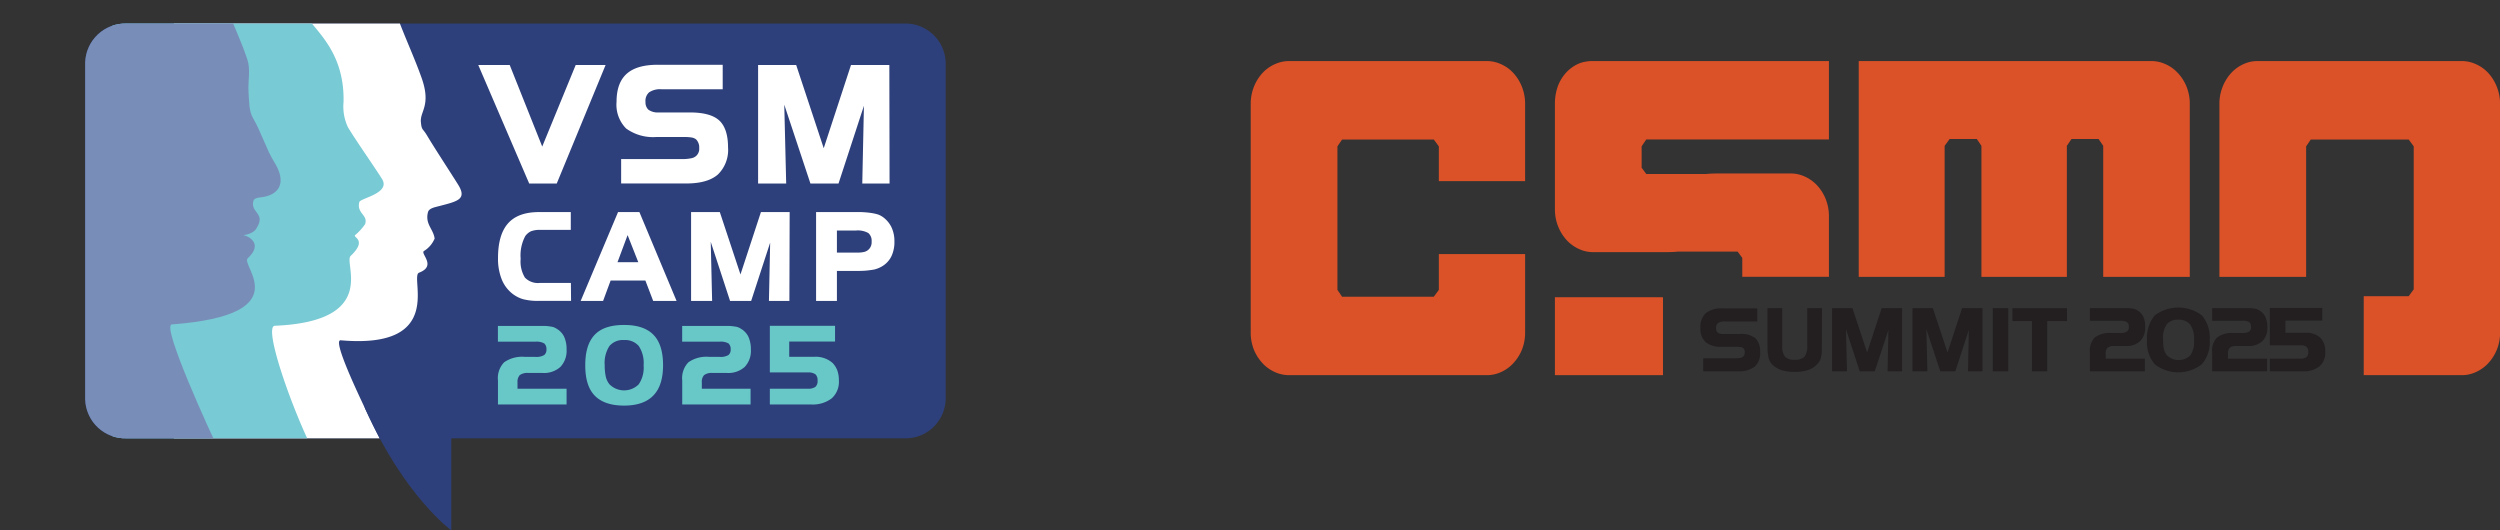 <svg id="Layer_1" data-name="Layer 1" xmlns="http://www.w3.org/2000/svg" xmlns:xlink="http://www.w3.org/1999/xlink" viewBox="0 0 468.21 99.33"><rect x="0" y="0" width="468.21" height="99.33" fill="#333333" stroke="none"/><defs><style>.cls-1,.cls-2,.cls-7{fill:#2e407b;}.cls-1{clip-rule:evenodd;}.cls-2,.cls-4,.cls-5,.cls-6{fill-rule:evenodd;}.cls-3{clip-path:url(#clip-path);}.cls-10,.cls-4{fill:#fff;}.cls-5{fill:#78cad4;}.cls-6{fill:#788eb9;}.cls-8{fill:#db5128;}.cls-9{fill:#231f20;}.cls-11{fill:#68c8c7;}</style><clipPath id="clip-path" transform="translate(-71.89 -346.34)"><path id="SVGID" class="cls-1" d="M249,421.19a7.53,7.53,0,0,1-7.79,7.24H95.62a7.52,7.52,0,0,1-7.78-7.24V358a7.53,7.53,0,0,1,7.78-7.25H241.25A7.54,7.54,0,0,1,249,358Z"/></clipPath></defs><path id="SVGID-2" data-name="SVGID" class="cls-2" d="M249,421.19a7.53,7.53,0,0,1-7.79,7.24H95.62a7.52,7.52,0,0,1-7.78-7.24V358a7.53,7.53,0,0,1,7.78-7.25H241.25A7.54,7.54,0,0,1,249,358Z" transform="translate(-71.89 -346.34)"/><g class="cls-3"><path class="cls-4" d="M151.85,371.69c-.8-1.35-1-.91-1.14-2.55-.15-2,2-3.11.08-8.38-1.35-3.78-3.08-7.46-4.46-11.23H104.45v79.39h38.78c0-.1-9.68-19-7.54-18.85,19.82,1.74,12.8-11.95,14.68-12.66,3.37-1.28.17-3.59.92-4.06a5,5,0,0,0,2-2.33c-.23-1.8-1.82-2.69-1.25-4.93.19-.76,1.27-.93,2.17-1.17,3.42-.89,5.21-1.26,3.44-4.06C156.11,378.4,153.33,374.17,151.85,371.69Z" transform="translate(-71.89 -346.34)"/><path class="cls-5" d="M137.06,370.18a9.07,9.07,0,0,1-.83-4.74c.2-8.93-4.71-12.89-6.88-15.91H92.91v79.39s34.15.06,36.74,0c-3.76-8-8.37-21.48-6.28-21.57,19.63-.83,12.8-11.76,14.19-13.08,3.3-3.12.17-3.48.89-3.94a10,10,0,0,0,1.81-2c.63-1.74-1.63-2-1.07-4.15.19-.74,5.95-1.63,4.23-4.35C141.91,377.43,138.5,372.59,137.06,370.18Z" transform="translate(-71.89 -346.34)"/><path class="cls-6" d="M119.3,368.51c-.81-1.36-.74-3.22-.86-4.87-.15-2,.41-4.2-.2-6.07-1.24-3.82-3.08-7.46-4.46-11.23H71.89v82.58l40.18,0c-.06-.11-10.1-21.65-8-21.82,23.87-1.8,12.77-11.05,14.22-12.39,3.17-2.92-.3-4.3-.77-4.32s1.73,0,2.44-1.35c1.75-2.82-1.19-2.81-.62-5.05.19-.76,1.41-.61,2.32-.85,3.41-.89,3.37-3.63,1.6-6.43C121.75,374.28,120.78,371,119.3,368.51Z" transform="translate(-71.89 -346.34)"/></g><path class="cls-7" d="M156.41,445.66V419.05s-18.06-.47-16.11,3.89C147.67,439.37,156.41,445.66,156.41,445.66Z" transform="translate(-71.89 -346.34)"/><path class="cls-8" d="M355.2,359.89a6.9,6.9,0,0,0-2.28-1.57,6.23,6.23,0,0,0-2.43-.54H313.24a6.3,6.3,0,0,0-2.5.54,7,7,0,0,0-2.29,1.57,8.28,8.28,0,0,0-1.67,2.57,8.66,8.66,0,0,0-.65,3.4v42.66a8.6,8.6,0,0,0,.65,3.45,8.47,8.47,0,0,0,1.67,2.51,7.08,7.08,0,0,0,2.29,1.58,6.3,6.3,0,0,0,2.5.54h37.25a6.23,6.23,0,0,0,2.43-.54,6.93,6.93,0,0,0,2.28-1.58,8.47,8.47,0,0,0,1.67-2.51,8.6,8.6,0,0,0,.65-3.45v-14.6H341.36v6.71l-.94,1.28H323.24l-.87-1.28V373.75l.87-1.28h17.18l.94,1.28v6.51h16.16v-14.4a8.66,8.66,0,0,0-.65-3.4A8.28,8.28,0,0,0,355.2,359.89Z" transform="translate(-71.89 -346.34)"/><path class="cls-8" d="M368.84,357.89a5.38,5.38,0,0,0-1.42.43,6.87,6.87,0,0,0-2.18,1.58,7.64,7.64,0,0,0-1.56,2.51,9.71,9.71,0,0,0-.58,3.44h0v19.62a8.57,8.57,0,0,0,.66,3.41,8.33,8.33,0,0,0,1.66,2.56,7.24,7.24,0,0,0,2.29,1.58,6.15,6.15,0,0,0,2.42.54h13.34c.91,0,1.78,0,2.64-.1h11.21l.87,1.18v3.54h16.23V387s0-.06,0-.09h0a8.66,8.66,0,0,0-.65-3.4,8.23,8.23,0,0,0-1.67-2.56,7.14,7.14,0,0,0-2.28-1.58,6.23,6.23,0,0,0-2.43-.54H394.05c-.9,0-1.77,0-2.63.1H380.21l-.87-1.19v-4l.87-1.28h34.21V357.78H369.84A5.77,5.77,0,0,0,368.84,357.89Z" transform="translate(-71.89 -346.34)"/><path class="cls-8" d="M479.65,359.89a6.9,6.9,0,0,0-2.28-1.57,6.16,6.16,0,0,0-2.43-.54H420v40.41h16.09V373.65l.94-1.28h5.08l.87,1.28v24.54h16V373.65l.87-1.28h5.07l.87,1.28v24.54H482V365.86a8.48,8.48,0,0,0-.65-3.4A8.1,8.1,0,0,0,479.65,359.89Z" transform="translate(-71.89 -346.34)"/><rect class="cls-8" x="291.21" y="55.67" width="20.24" height="14.59"/><path class="cls-8" d="M539.45,362.46a8.26,8.26,0,0,0-1.66-2.57,7,7,0,0,0-2.29-1.57,6.16,6.16,0,0,0-2.43-.54H494.59a6.09,6.09,0,0,0-2.47.54,7.22,7.22,0,0,0-2.25,1.57,8.26,8.26,0,0,0-1.66,2.57,8.49,8.49,0,0,0-.66,3.4v32.33h16.24V373.75l.87-1.28H523l.94,1.28v26.78l-.94,1.28h-8.42V416.6h18.49a6.16,6.16,0,0,0,2.43-.54,7.08,7.08,0,0,0,2.29-1.58,8.3,8.3,0,0,0,2.32-6V365.86A8.49,8.49,0,0,0,539.45,362.46Z" transform="translate(-71.89 -346.34)"/><path class="cls-9" d="M401.53,412.26a3.4,3.4,0,0,1-1,2.73,4.67,4.67,0,0,1-3.12.88h-6.53v-2.43H397a3.84,3.84,0,0,0,.8-.07,1.09,1.09,0,0,0,.5-.2,1,1,0,0,0,.35-.83.86.86,0,0,0-.76-1,4.62,4.62,0,0,0-.73-.05h-2.81a4.59,4.59,0,0,1-3-.85,3.36,3.36,0,0,1-1-2.64,3.58,3.58,0,0,1,1-2.81,4.64,4.64,0,0,1,3.13-.89H401v2.44h-6.09a2,2,0,0,0-1.27.31,1.16,1.16,0,0,0-.35,1,1,1,0,0,0,.29.77,1.62,1.62,0,0,0,1,.27h3.15a4.26,4.26,0,0,1,2.93.8A3.47,3.47,0,0,1,401.53,412.26Z" transform="translate(-71.89 -346.34)"/><path class="cls-9" d="M413.09,411.15c0,.4,0,.76,0,1.07s-.08.61-.13.9a2.52,2.52,0,0,1-.56,1.23,4,4,0,0,1-1.76,1.24,7.5,7.5,0,0,1-2.63.4,7.93,7.93,0,0,1-2.62-.38,4.43,4.43,0,0,1-1.81-1.26,2.9,2.9,0,0,1-.5-1.2,9.32,9.32,0,0,1-.17-2v-7.1h2.76v7a3.24,3.24,0,0,0,.51,2.09,2.38,2.38,0,0,0,1.83.58,2.43,2.43,0,0,0,1.84-.58,3.24,3.24,0,0,0,.51-2.09v-7h2.77Z" transform="translate(-71.89 -346.34)"/><path class="cls-9" d="M428.12,415.88H425.4l.16-7.76L423,415.88h-2.81L417.61,408l.19,7.87H415V404.05h3.82l2.75,8.31,2.73-8.31h3.82Z" transform="translate(-71.89 -346.34)"/><path class="cls-9" d="M443.18,415.88h-2.72l.16-7.76-2.53,7.76h-2.81L432.67,408l.19,7.87h-2.8V404.05h3.82l2.75,8.31,2.73-8.31h3.82Z" transform="translate(-71.89 -346.34)"/><path class="cls-9" d="M448,415.88h-2.89V404.05H448Z" transform="translate(-71.89 -346.34)"/><path class="cls-9" d="M459,406.47H455.3v9.41h-2.86v-9.41h-3.66v-2.41H459Z" transform="translate(-71.89 -346.34)"/><path class="cls-9" d="M473.64,407.6a3.47,3.47,0,0,1-.95,2.63,3.65,3.65,0,0,1-2.66.91h-2.14a1.93,1.93,0,0,0-1.28.31,1.45,1.45,0,0,0-.36,1.12v.94h7.34v2.36H463.3v-3.62a3.43,3.43,0,0,1,.94-2.73,4.75,4.75,0,0,1,3.14-.81h1.53a2.32,2.32,0,0,0,1.33-.28,1,1,0,0,0,.35-.86,1.09,1.09,0,0,0-.33-.89,2.36,2.36,0,0,0-1.35-.26H463.3v-2.37H470a7.16,7.16,0,0,1,1.29.09,1.94,1.94,0,0,1,.87.32,2.78,2.78,0,0,1,1.14,1.21A4.37,4.37,0,0,1,473.64,407.6Z" transform="translate(-71.89 -346.34)"/><path class="cls-9" d="M485.73,410a6.33,6.33,0,0,1-1.45,4.54,7.2,7.2,0,0,1-8.81.05A6.3,6.3,0,0,1,474,410a6.45,6.45,0,0,1,1.43-4.58,7.34,7.34,0,0,1,8.84,0A6.4,6.4,0,0,1,485.73,410Zm-2.93,0a4.6,4.6,0,0,0-.73-2.89,2.69,2.69,0,0,0-2.21-.89,2.63,2.63,0,0,0-2.2.89A4.63,4.63,0,0,0,477,410a7.64,7.64,0,0,0,.16,1.71,2.78,2.78,0,0,0,.55,1.16,3.13,3.13,0,0,0,4.41,0A4.49,4.49,0,0,0,482.8,410Z" transform="translate(-71.89 -346.34)"/><path class="cls-9" d="M496.53,407.6a3.47,3.47,0,0,1-.94,2.63,3.67,3.67,0,0,1-2.66.91h-2.14a2,2,0,0,0-1.29.31,1.49,1.49,0,0,0-.35,1.12v.94h7.33v2.36H486.19v-3.62a3.43,3.43,0,0,1,.95-2.73,4.75,4.75,0,0,1,3.14-.81h1.53a2.34,2.34,0,0,0,1.33-.28,1,1,0,0,0,.34-.86,1.12,1.12,0,0,0-.32-.89,2.36,2.36,0,0,0-1.35-.26h-5.62v-2.37h6.66a7.16,7.16,0,0,1,1.29.09,1.9,1.9,0,0,1,.86.32,2.8,2.8,0,0,1,1.15,1.21A4.52,4.52,0,0,1,496.53,407.6Z" transform="translate(-71.89 -346.34)"/><path class="cls-9" d="M507.37,412.29a3.31,3.31,0,0,1-1.09,2.67,4.64,4.64,0,0,1-3.08.91H497v-2.36h5.68a1.85,1.85,0,0,0,1.18-.29,1.14,1.14,0,0,0,.33-.93,1.2,1.2,0,0,0-.33-1,1.86,1.86,0,0,0-1.18-.28H497v-7h9.81v2.37h-6.89v2.29h3.84a3.78,3.78,0,0,1,2.68.92,3.41,3.41,0,0,1,.72,1.13A4.55,4.55,0,0,1,507.37,412.29Z" transform="translate(-71.89 -346.34)"/><path class="cls-10" d="M185.31,358.51l-9.15,22.2H171l-9.54-22.2h5.89l6.09,15.28,6.27-15.28Z" transform="translate(-71.89 -346.34)"/><path class="cls-10" d="M208.24,373.92a6.41,6.41,0,0,1-1.92,5.12c-1.28,1.1-3.23,1.66-5.87,1.66H188.22v-4.57h11.53a7.31,7.31,0,0,0,1.49-.13,2,2,0,0,0,.95-.39,1.78,1.78,0,0,0,.65-1.54,2.11,2.11,0,0,0-.61-1.65,1.92,1.92,0,0,0-.81-.33,8.44,8.44,0,0,0-1.37-.09h-5.28a8.59,8.59,0,0,1-5.61-1.59,6.31,6.31,0,0,1-1.8-5q0-3.56,1.91-5.26t5.89-1.68h12.08v4.59l-11.41,0a3.68,3.68,0,0,0-2.38.58,2.15,2.15,0,0,0-.67,1.81,1.88,1.88,0,0,0,.55,1.44,3,3,0,0,0,1.86.51h5.9c2.57,0,4.41.5,5.5,1.5S208.24,371.62,208.24,373.92Z" transform="translate(-71.89 -346.34)"/><path class="cls-10" d="M238.49,380.71h-5.11l.31-14.56-4.76,14.56h-5.26l-4.9-14.77.36,14.77h-5.26v-22.2H221l5.16,15.59,5.11-15.59h7.18Z" transform="translate(-71.89 -346.34)"/><path class="cls-10" d="M178.84,402.69h-6a11.15,11.15,0,0,1-3-.32,6.05,6.05,0,0,1-2.15-1.16,6.46,6.46,0,0,1-1.89-2.69,10.44,10.44,0,0,1-.64-3.86q0-4.38,1.89-6.5t5.86-2.1h5.88v3.33H173a4.63,4.63,0,0,0-1.66.26,2.79,2.79,0,0,0-1.09.93,7.7,7.7,0,0,0-.85,4.22,5.78,5.78,0,0,0,.8,3.53,3.38,3.38,0,0,0,2.8,1h5.81Z" transform="translate(-71.89 -346.34)"/><path class="cls-10" d="M198.6,402.7h-4.38l-1.46-3.82h-6.51l-1.41,3.82h-4.2l7-16.64h4Zm-7.17-7.26-2-5.07-1.89,5.07Z" transform="translate(-71.89 -346.34)"/><path class="cls-10" d="M219.73,402.7H215.9l.23-10.92-3.56,10.92h-3.95L205,391.63l.26,11.07h-3.94V386.06h5.38l3.87,11.68,3.83-11.68h5.38Z" transform="translate(-71.89 -346.34)"/><path class="cls-10" d="M239.4,391.58a6.24,6.24,0,0,1-.48,2.57,4.4,4.4,0,0,1-1.44,1.81,5.17,5.17,0,0,1-1.93.87c-.41.07-.86.13-1.34.18s-1.11.07-1.8.07h-3.78v5.62h-3.9V386.06h7.53a16.47,16.47,0,0,1,3,.2,9.1,9.1,0,0,1,1.07.25,4.06,4.06,0,0,1,.78.39,5.09,5.09,0,0,1,1.74,2A6.09,6.09,0,0,1,239.4,391.58Zm-4.27,0a1.89,1.89,0,0,0-.61-1.59,4,4,0,0,0-2.3-.48h-3.59v4.14h3.79a5.62,5.62,0,0,0,1.23-.11,1.83,1.83,0,0,0,.85-.41A1.85,1.85,0,0,0,235.13,391.58Z" transform="translate(-71.89 -346.34)"/><path class="cls-11" d="M178,411.79a4.37,4.37,0,0,1-1.17,3.28,4.59,4.59,0,0,1-3.31,1.12h-2.67a2.44,2.44,0,0,0-1.6.39,1.85,1.85,0,0,0-.44,1.4v1.16H178v2.95H165.15v-4.52a4.26,4.26,0,0,1,1.17-3.39,5.91,5.91,0,0,1,3.92-1h1.9a2.87,2.87,0,0,0,1.66-.34,1.26,1.26,0,0,0,.43-1.07,1.38,1.38,0,0,0-.41-1.11,2.94,2.94,0,0,0-1.68-.33h-7v-2.95h8.29a8.45,8.45,0,0,1,1.61.12,2.42,2.42,0,0,1,1.07.39,3.53,3.53,0,0,1,1.43,1.51A5.54,5.54,0,0,1,178,411.79Z" transform="translate(-71.89 -346.34)"/><path class="cls-11" d="M196.07,414.74q0,3.78-1.8,5.65c-1.21,1.27-3.05,1.91-5.5,1.91s-4.27-.62-5.48-1.85-1.79-3.12-1.79-5.71.59-4.46,1.77-5.7,3-1.84,5.5-1.84,4.32.62,5.52,1.86S196.07,412.21,196.07,414.74Zm-3.64,0a5.74,5.74,0,0,0-.91-3.6,3.34,3.34,0,0,0-2.75-1.11,3.26,3.26,0,0,0-2.74,1.11,5.8,5.8,0,0,0-.89,3.6,9.78,9.78,0,0,0,.2,2.12,3.56,3.56,0,0,0,.69,1.45,3.87,3.87,0,0,0,5.49,0A5.59,5.59,0,0,0,192.43,414.74Z" transform="translate(-71.89 -346.34)"/><path class="cls-11" d="M212.52,411.79a4.37,4.37,0,0,1-1.17,3.28,4.6,4.6,0,0,1-3.32,1.12h-2.66a2.42,2.42,0,0,0-1.6.39,1.81,1.81,0,0,0-.44,1.4v1.16h9.13v2.95h-12.8v-4.52a4.26,4.26,0,0,1,1.17-3.39,5.89,5.89,0,0,1,3.92-1h1.9a2.89,2.89,0,0,0,1.66-.34,1.26,1.26,0,0,0,.42-1.07,1.38,1.38,0,0,0-.4-1.11,2.94,2.94,0,0,0-1.68-.33h-7v-2.95h8.28a8.37,8.37,0,0,1,1.61.12,2.42,2.42,0,0,1,1.08.39,3.53,3.53,0,0,1,1.43,1.51A5.69,5.69,0,0,1,212.52,411.79Z" transform="translate(-71.89 -346.34)"/><path class="cls-11" d="M229,417.63a4.13,4.13,0,0,1-1.35,3.32,5.83,5.83,0,0,1-3.84,1.14h-7.74v-2.95h7.07a2.36,2.36,0,0,0,1.47-.35,1.46,1.46,0,0,0,.4-1.16,1.53,1.53,0,0,0-.4-1.19,2.36,2.36,0,0,0-1.47-.35h-7.07v-8.73h12.21v2.95H219.7v2.85h4.78a4.75,4.75,0,0,1,3.34,1.16,4.13,4.13,0,0,1,.89,1.41A5.53,5.53,0,0,1,229,417.63Z" transform="translate(-71.89 -346.34)"/></svg>